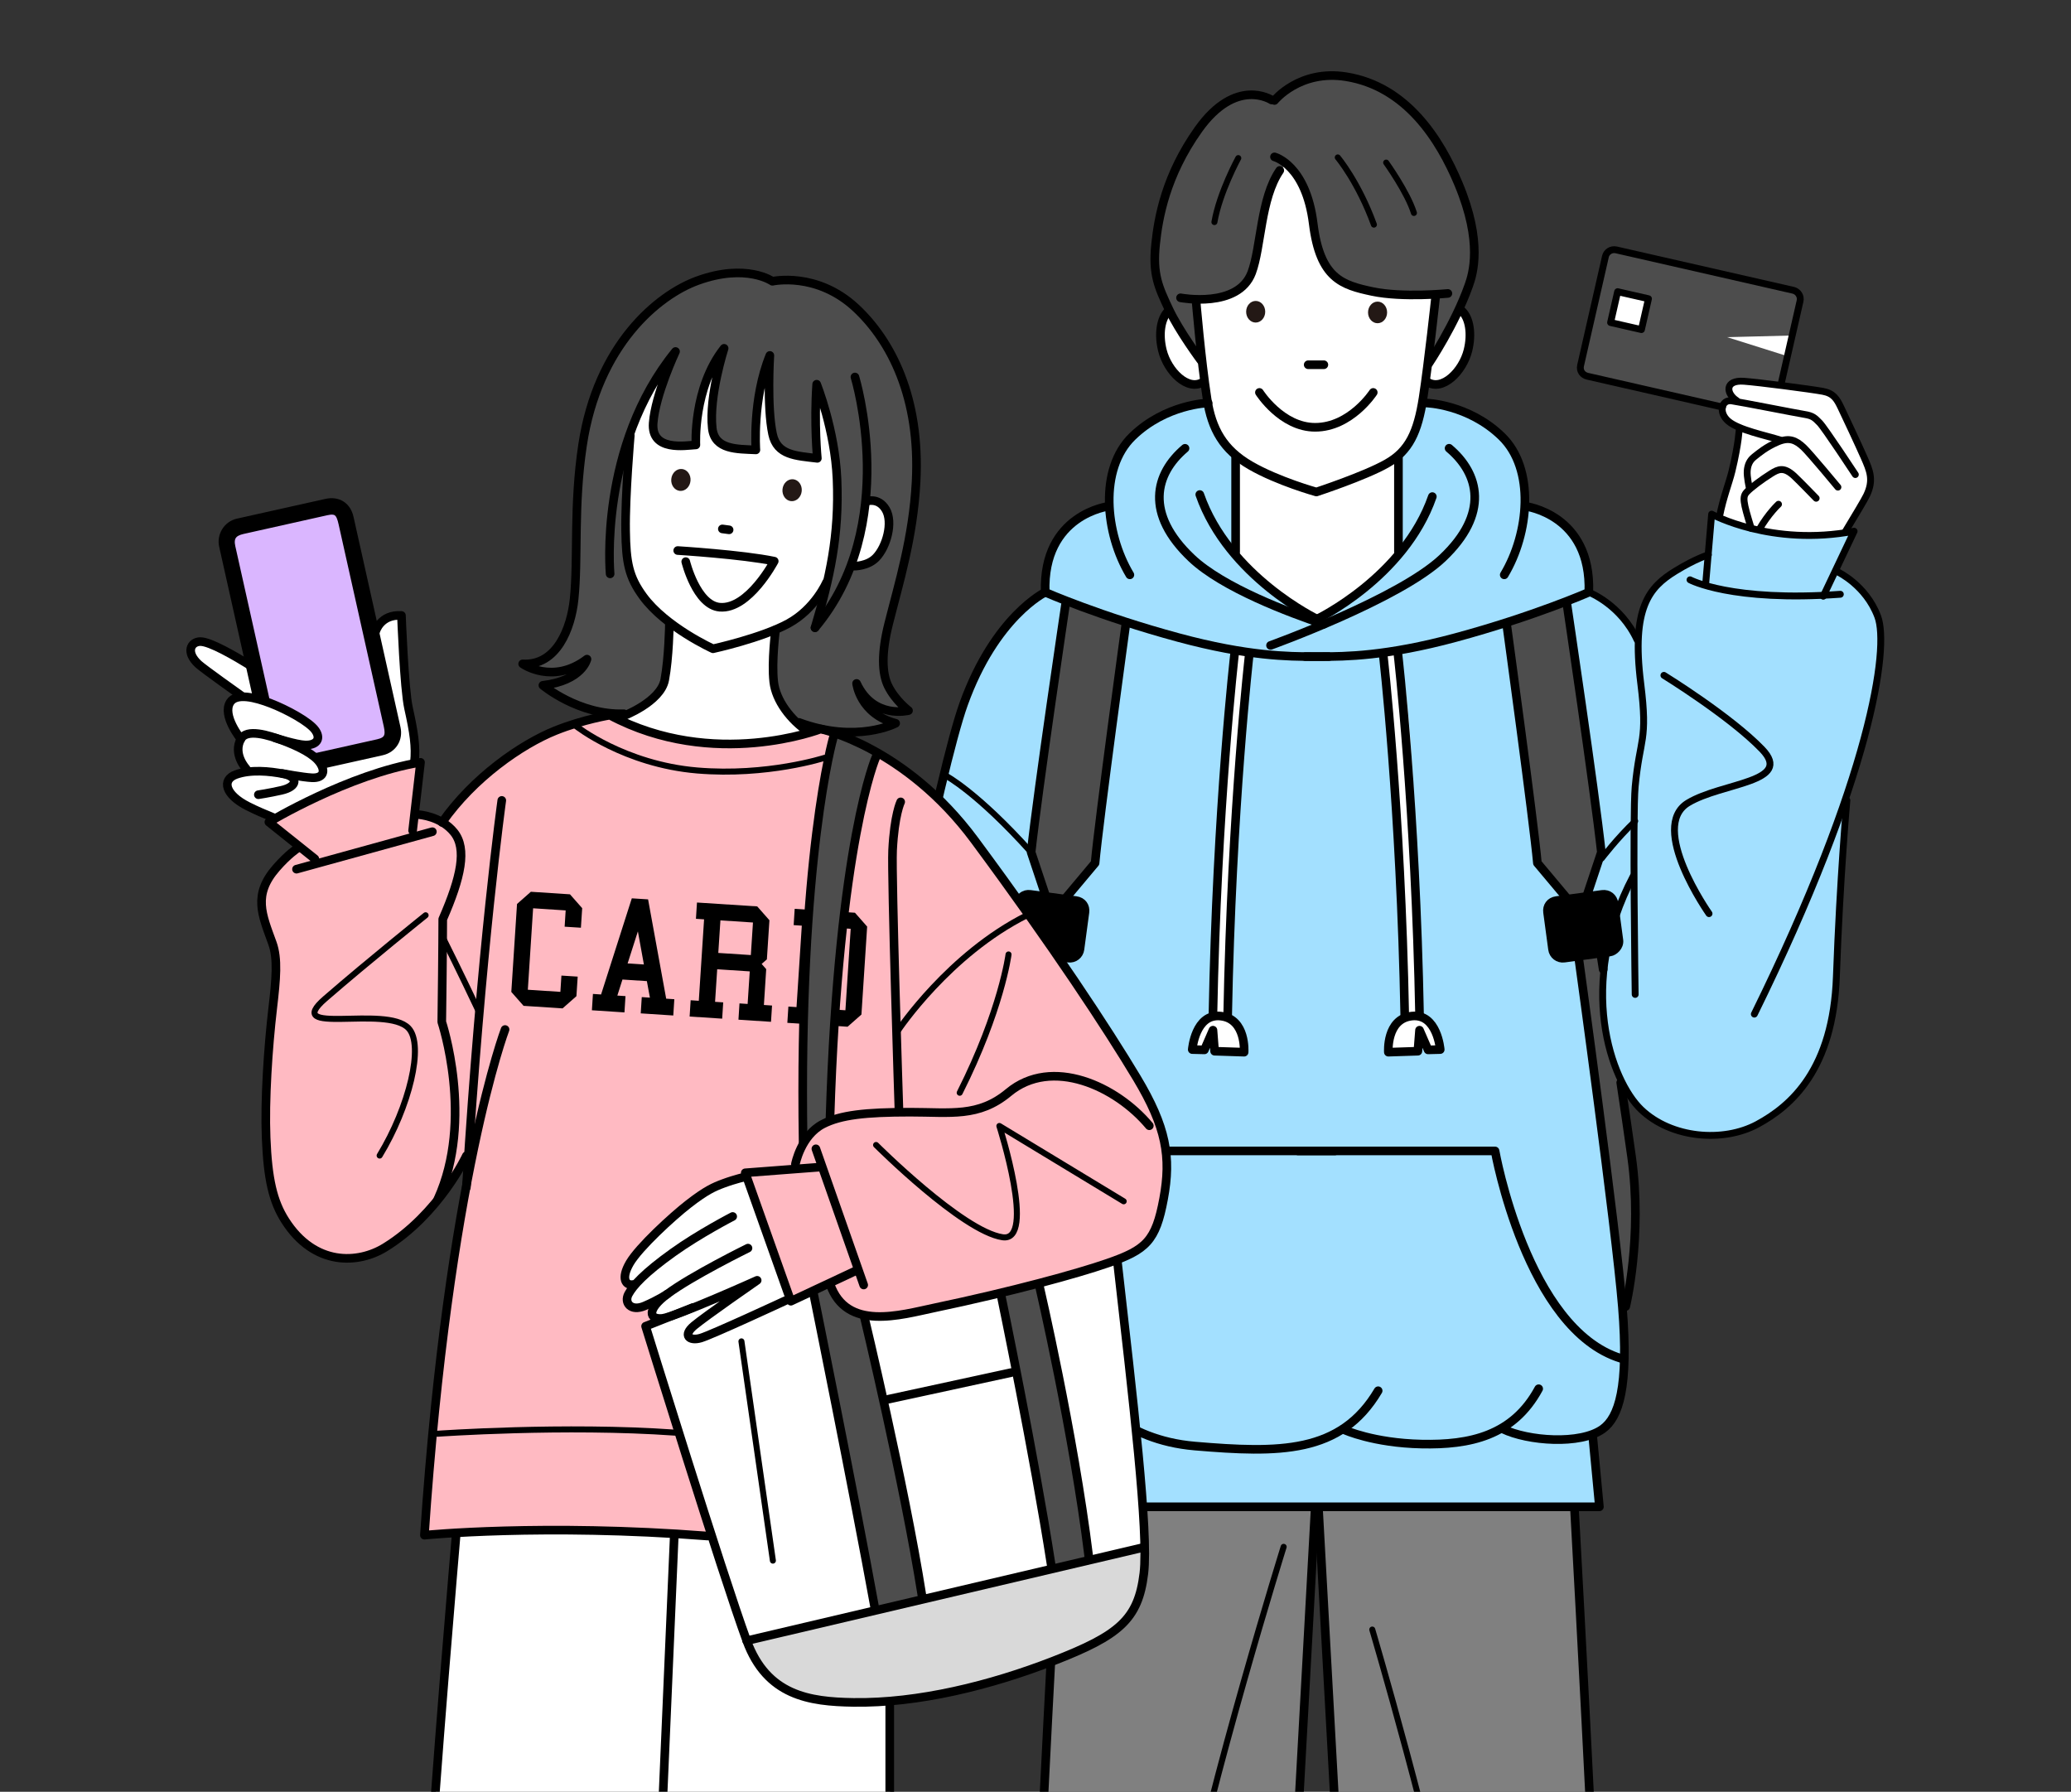 <?xml version="1.0" encoding="UTF-8"?>
<svg id="_レイヤー_2" data-name="レイヤー 2" xmlns="http://www.w3.org/2000/svg" width="341" height="295" xmlns:xlink="http://www.w3.org/1999/xlink" viewBox="0 0 341 295">
  <rect x="0" y="0" width="341" height="295" fill="#333333" stroke="none"/>
  <defs>
    <style>
      .cls-1 {
        fill: #fff;
      }

      .cls-2 {
        fill: #a3e0ff;
      }

      .cls-3 {
        fill: #4d4d4d;
      }

      .cls-4 {
        fill: #ffbac2;
      }

      .cls-5 {
        stroke-width: .99px;
      }

      .cls-5, .cls-6, .cls-7 {
        stroke: #000;
        stroke-linecap: round;
        stroke-linejoin: round;
      }

      .cls-5, .cls-6, .cls-7, .cls-8 {
        fill: none;
      }

      .cls-9 {
        fill: gray;
      }

      .cls-6 {
        stroke-width: 1.42px;
      }

      .cls-10 {
        fill: #dab6ff;
      }

      .cls-7 {
        stroke-width: 1.13px;
      }

      .cls-11 {
        clip-path: url(#clippath);
      }

      .cls-12 {
        fill: #231815;
      }

      .cls-13 {
        fill: #d9d9d9;
      }
    </style>
    <clipPath id="clippath">
      <rect class="cls-8" width="341" height="295"/>
    </clipPath>
  </defs>
  <g id="_レイヤー_1-2" data-name="レイヤー 1">
    <g class="cls-11">
      <g>
        <path class="cls-1" d="M203.14,91.16l.21-16.1s-4.5-3.45-5.12-12.02c0,0-2.61,1.57-5.02-1.57s-3.35-7.63-.63-10.25c0,0,3.76-27.71,18.61-28.86,14.85-1.15,27.5,8.99,29.07,28.23,0,0,2.93,3.14,1.67,7.01-1.25,3.87-4.18,6.59-7.11,5.33,0,0-.52,9.41-4.6,12.23v16s-5.86,7.95-13.38,10.66c0,0-9.2-4.7-13.7-10.66Z"/>
        <path class="cls-3" d="M211.82,26.96s-2.43,1.8-3.37,6.9-1.73,10.82-3.29,12.86-5.33,2.51-8.16,2.59c0,0,1.15,10.08,.94,10.04s-4.78-5.88-6.59-11.53-1.1-11.92,2.27-20.07c3.37-8.16,9.96-15.21,15.92-11.14,0,0,5.1-4.7,10.98-4.23s13.72,5.25,18.98,15.76c5.25,10.51,2.98,17.49,1.73,20.62-1.25,3.14-6.19,11.68-6.19,11.68l1.25-11.76s-6.74,.31-12.15-1.25-6.67-3.92-7.45-8.63c-.78-4.7-1.8-9.88-4.86-11.84Z"/>
        <path class="cls-2" d="M198.75,66.48s0,5.23,4.6,8.57v16.1s6.9,7.74,13.49,10.66c0,0,9.2-4.39,13.38-10.66v-16s2.61-3.24,3.97-8.78c0,0,6.06,0,10.14,3.03s7.01,8.05,6.69,14.11c0,0,10.66,1.67,10.46,14.01,0,0,5.86,2.4,8.16,8.16,0,0-.84-10.25,11.5-14.11l.73-6.9s12.44,5.86,23.42,2.72l-3.35,6.69s7.63,2.72,7.63,11.08-3.76,22.17-5.96,26.66c0,0-.73,23.84-1.57,32.2s-4.39,15.37-10.56,20.18c-6.17,4.81-22.17,4.91-26.56-10.66,0,0,1.67,33.04,2.3,42.14s.42,17.46-4.81,20.7l.94,11.92h-93.05l.52-4.08-15.06,3.45-.73-4.81s-9.41,2.09-12.44-12.96,1.36-52.17,7.32-78.1c5.96-25.93,8.16-45.79,22.17-54.05,0,0-1.78-11.61,10.56-14.32,0,0-1.67-14.64,16.1-16.94Z"/>
        <path class="cls-3" d="M296.2,50.02c-.55,1.94-3.37,15.06-3.61,16.39s-1.02,1.96-2.51,1.8-26.58-5.8-28.46-6.12-1.49-1.57-1.25-2.9,3.84-16,4.08-17.17,1.33-1.18,2.74-.71,25.72,6.04,27.37,6.51,1.96,1.1,1.65,2.2Z"/>
        <polygon class="cls-1" points="266.34 48.03 271.36 49.23 270.27 54.46 265.3 53.2 266.34 48.03"/>
        <polygon class="cls-1" points="294.99 55.24 284.38 55.51 294.31 58.64 294.99 55.24"/>
        <path class="cls-1" d="M282.94,85.15s9.41,4.94,20.94,2.43c0,0,2.43-4.08,3.53-6.12s.55-3.45-.78-6.27-3.76-8.31-4.23-9.17-.78-1.65-3.61-2.04-10.19-1.1-11.92-1.18-3.29,1.25-1.1,3.22c0,0-1.8-.31-2.2,1.18s1.41,2.67,2.74,3.29c0,0-.31,5.57-1.41,8.23s-1.96,6.43-1.96,6.43Z"/>
        <path class="cls-3" d="M175.43,98.79l10.04,3.76-5.18,39.68-4.7,5.65s-1.73,7.37-2.67,13.8-5.49,46.89-6.74,55.36c0,0-2.67-15.06-1.73-22.27,.94-7.21,5.49-37.8,5.49-37.8l2.04-9.41-2.35-7.21,5.8-41.56Z"/>
        <path d="M169.55,147.25c1.72,.16,6.45,.89,7.68,1.1,1.41,.24,1.57,1.1,1.41,2.43s-.78,5.18-.94,5.96-.86,1.1-2.59,.94-5.33-.55-6.43-.78-2.04-.94-1.73-2.67,.63-5.25,.86-6.04,.86-1.02,1.73-.94Z"/>
        <path class="cls-3" d="M258.02,98.56l-10.04,3.76,5.18,39.68,4.7,5.65s1.73,7.37,2.67,13.8c.94,6.43,5.49,46.89,6.74,55.36,0,0,2.67-15.06,1.73-22.27-.4-3.08-1.46-10.4-2.54-17.79-.36-2.48-1.71-5-2.05-7.33-.5-3.43,.02-6.49-.32-8.77-.36-2.41-.58-3.9-.58-3.9l-2.04-9.41,2.35-7.21-5.8-41.56Z"/>
        <path d="M263.4,147.25c-1.72,.16-6.45,.89-7.68,1.1-1.41,.24-1.57,1.1-1.41,2.43s.78,5.18,.94,5.96,.86,1.1,2.59,.94,5.33-.55,6.43-.78,2.04-.94,1.73-2.67-.63-5.25-.86-6.04-.86-1.02-1.73-.94Z"/>
        <polygon class="cls-9" points="174.28 248.2 216.52 248.2 208.37 398.13 166.97 398.13 174.28 248.2"/>
        <polygon class="cls-9" points="259.66 248.2 217.42 248.2 225.57 398.13 266.98 398.13 259.66 248.2"/>
        <path class="cls-1" d="M203.25,107.05l2.4,.31s-3.03,37.64-3.45,60.12c0,0,2.72,1.25,2.61,5.96l-4.81-.21-.52-3.35-1.25,3.14h-2.2s.31-4.29,3.45-5.54c0,0,.84-49.98,3.76-60.43Z"/>
        <path class="cls-1" d="M230.33,107.05l-2.4,.31s3.03,37.64,3.45,60.12c0,0-2.72,1.25-2.61,5.96l4.81-.21,.52-3.35,1.25,3.14h2.2s-.31-4.29-3.45-5.54c0,0-.84-49.98-3.76-60.43Z"/>
        <path class="cls-6" d="M196.93,49.46s.8,9.66,1.83,16.28c.77,4.89,2.63,8.29,7.15,10.9s10.84,4.36,10.84,4.36c0,0,7.92-2.6,11.59-4.68,3.67-2.07,5.1-5.16,5.98-10.82,.88-5.68,2.07-16.69,2.07-16.69"/>
        <path class="cls-6" d="M194.38,49.03s9.49,1.81,11.72-4.15c1.57-4.19,1.44-12.2,4.62-16.82"/>
        <path class="cls-6" d="M209.85,25.83s5.18,1.32,6.38,11c1.12,9.01,4.73,10.1,9.73,11.16s12.44,.32,12.44,.32"/>
        <path class="cls-6" d="M209.85,16.54s4.13-5.14,11.8-3.91c9.89,1.59,15.4,10.23,18.5,17.65,4.04,9.67,2.34,14.88,1.7,16.69-2.27,6.43-6.59,12.86-6.59,12.86"/>
        <path class="cls-6" d="M209.37,16.46s-5.85-3.88-12.07,4.89c-5.37,7.57-6.57,14.51-7.02,18.82-.53,5.01,.48,7.12,2.18,10.74s5.26,8.4,5.26,8.4"/>
        <ellipse class="cls-12" cx="206.74" cy="51.33" rx="1.78" ry="1.57" transform="translate(154.09 257.73) rotate(-89.63)"/>
        <ellipse class="cls-12" cx="226.81" cy="51.44" rx="1.78" ry="1.57" transform="translate(173.92 277.91) rotate(-89.63)"/>
        <line class="cls-6" x1="215.4" y1="60.05" x2="217.98" y2="60.05"/>
        <path class="cls-6" d="M207.37,64.61s3.64,5.74,9.17,5.74c5.85,0,9.57-5.74,9.57-5.74"/>
        <path class="cls-6" d="M198.12,62.88c-2.55,1.63-5.87-1.77-6.72-5.17-.69-2.75-.25-5.33,.96-6.48"/>
        <path class="cls-6" d="M234.98,62.88c2.55,1.63,5.87-1.77,6.72-5.17,.69-2.75,.25-5.33-.96-6.48"/>
        <path class="cls-6" d="M209.2,106.26s21.18-7.62,28.32-14.38c7.73-7.31,6.05-13.88,1.08-18.08"/>
        <path class="cls-6" d="M216.78,101.96s14.43-6.88,19.06-20.2"/>
        <path class="cls-6" d="M234.79,66.35s6.96,.15,12.48,5.51c5.51,5.35,4.51,15.94,.41,22.78"/>
        <path class="cls-6" d="M251.13,83.35s10.92,1.3,10.48,14.16c0,0-9.06,3.98-21.94,7.46-11.4,3.08-18.21,3.13-22.21,3.13h-2.54"/>
        <line class="cls-6" x1="230.26" y1="75.19" x2="230.26" y2="90.92"/>
        <path class="cls-6" d="M217.96,102.77c-5.64-1.89-16.59-5.99-21.76-10.88-7.73-7.31-6.05-13.88-1.08-18.08"/>
        <path class="cls-6" d="M216.93,101.96s-14.67-7-19.38-20.54"/>
        <path class="cls-6" d="M198.93,66.35s-6.96,.15-12.48,5.51c-5.51,5.35-4.51,15.94-.41,22.78"/>
        <path class="cls-6" d="M182.58,83.35s-10.92,1.3-10.48,14.16c0,0,9.06,3.98,21.94,7.46,11.4,3.08,18.21,3.13,22.21,3.13h2.54"/>
        <line class="cls-6" x1="203.45" y1="75.19" x2="203.45" y2="90.92"/>
        <path class="cls-5" d="M220.27,25.92s3.4,4.04,5.95,11.06"/>
        <path class="cls-5" d="M228.24,26.77s3.51,4.89,4.57,8.29"/>
        <path class="cls-5" d="M203.89,26.03s-3.08,5.63-3.93,10.53"/>
        <path class="cls-6" d="M227.73,107.62s2.92,25.29,3.57,59.67"/>
        <path class="cls-6" d="M230.17,107.62s2.92,25.29,3.57,59.67"/>
        <path class="cls-6" d="M228.6,173.23s-.38-5.46,3.84-5.94,4.7,5.51,4.7,5.51l-2,.05-1.41-3.24-.27,3.46-4.86,.16Z"/>
        <path class="cls-6" d="M265.09,156.73l-7.54,1.02c-.95,.13-1.8-.54-1.92-1.47s-.69-5.14-.82-6.09,.43-1.78,1.47-1.92l7.54-1.02c1-.13,1.8,.54,1.92,1.47s.69,5.09,.82,6.09-.81,1.83-1.47,1.92Z"/>
        <path class="cls-6" d="M248.11,103.02s4.38,31.94,5.03,39.07l5.03,6"/>
        <path class="cls-6" d="M258,99.45s4.54,30.48,5.67,40.86l-2.27,6.81"/>
        <path class="cls-6" d="M260,158.15s6.05,43.75,7.13,57.01-.59,18.2-3.24,20.11c-3.68,2.65-12.32,1.99-16.43,0"/>
        <path class="cls-6" d="M266.86,178.23c.64,4.23,1.27,8.51,1.79,12.24,1.84,13.19-.97,24.64-.97,24.64"/>
        <path class="cls-6" d="M263.57,157.07s.15,.93,.4,2.53"/>
        <path class="cls-6" d="M205.71,107.62s-2.92,25.29-3.57,59.67"/>
        <path class="cls-6" d="M203.28,107.62s-2.92,25.29-3.57,59.67"/>
        <path class="cls-6" d="M204.85,173.23s.38-5.46-3.84-5.94-4.7,5.51-4.7,5.51l2,.05,1.41-3.24,.27,3.46,4.86,.16Z"/>
        <path class="cls-6" d="M168.36,156.73c.66,.09,6.59,.89,7.54,1.02s1.8-.54,1.92-1.47,.69-5.14,.82-6.09-.43-1.78-1.47-1.92-6.54-.88-7.54-1.02-1.8,.54-1.92,1.47-.69,5.09-.82,6.09,.81,1.83,1.47,1.92Z"/>
        <path class="cls-6" d="M185.34,103.02s-4.38,31.94-5.03,39.07l-5.03,6"/>
        <path class="cls-6" d="M175.45,99.45s-4.54,30.48-5.67,40.86l2.27,6.81"/>
        <path class="cls-6" d="M173.45,158.15s-6.05,43.75-7.13,57.01,.59,18.2,3.24,20.11c3.68,2.65,12.32,1.99,16.43,0"/>
        <path class="cls-6" d="M169.88,157.07s-3.24,20.21-5.08,33.4c-1.84,13.19,.97,24.64,.97,24.64"/>
        <path class="cls-6" d="M179.74,229.63s4.9,7.43,17.02,8.45c13.78,1.16,24,1.33,30.16-9.11"/>
        <path class="cls-6" d="M221.41,235.43s4.7,2.15,12.65,2.32,15.08-1.33,19.29-9.11"/>
        <path class="cls-6" d="M213.74,189.49h32.43s5.19,29.4,20.75,34.16"/>
        <path class="cls-6" d="M219.79,189.49h-32.43s-5.19,29.4-20.75,34.16"/>
        <polyline class="cls-6" points="171.47 236.59 170.5 248.08 263.35 248.08 262.25 236.48"/>
        <line class="cls-6" x1="216.55" y1="248.29" x2="208.28" y2="397.84"/>
        <path class="cls-6" d="M174.39,248.29s-5.62,100.96-6.92,149.92"/>
        <path class="cls-5" d="M211.36,254.67s-11.84,37.94-16.86,63.23"/>
        <line class="cls-6" x1="217.09" y1="248.29" x2="225.36" y2="397.84"/>
        <path class="cls-6" d="M259.24,248.29s5.62,100.96,6.92,149.92"/>
        <path class="cls-5" d="M225.95,268.29s9.89,33.4,14.92,58.69"/>
        <path class="cls-7" d="M293.24,63.35c1.21-5.31,3.15-13.8,3.15-13.8,.18-.79-.34-1.58-1.12-1.76s-28.34-6.47-29.16-6.65-1.6,.33-1.77,1.1-3.89,17.06-4.09,17.94,.34,1.58,1.12,1.76c.54,.12,13.79,3.15,22.25,5.08"/>
        <rect class="cls-7" x="265.71" y="48.54" width="5.21" height="5.21" transform="translate(518.53 160.68) rotate(-167.15)"/>
        <g>
          <path class="cls-7" d="M303.86,87.5c1.75-2.89,3.15-5.24,3.5-5.97,1.19-2.52,.53-4.04-.44-6.24-.86-1.96-3.17-6.89-3.82-8.24s-1.19-2.29-2.95-2.62c-1.99-.37-10.72-1.5-12.99-1.66-3.25-.24-2.95,2.07-1.19,3.19"/>
          <path class="cls-7" d="M305.49,78.13s-5.06-7.69-5.87-8.51-1.11-1.17-2.5-1.39-10.4-2.01-12.02-2.24-2.22,1.95-.48,3.39c1.74,1.44,6.24,2.34,8.47,3.05"/>
          <path class="cls-7" d="M288.02,80.25s-.41-1.77-.33-2.75,.41-1.71,1.16-2.3c.84-.66,1.92-1.59,3.84-2.42s3.02-.31,4.29,.88c1.03,.97,5.64,6.54,5.64,6.54"/>
          <path class="cls-7" d="M299.04,82.03s-2.74-2.83-3.63-3.66c-1.68-1.55-2.58-1.15-3.78-.4-1.55,.97-3.3,2.28-3.99,3.01-.77,.81-.66,1.58,.71,6.01"/>
          <path class="cls-7" d="M292.84,83.02s-1.67,1.54-3.15,4.12"/>
          <path class="cls-7" d="M286.39,70.44s-.09,2.5-1.2,7.09c-.49,2.02-1.45,4.36-2.06,7.49"/>
        </g>
        <path class="cls-7" d="M300.21,98.16l5.08-10.7c-13.62,2.59-23.46-2.81-23.46-2.81l-.97,11.35"/>
        <path class="cls-7" d="M278.27,95.46s6.81,3.68,24.75,2.38"/>
        <path class="cls-7" d="M302.59,94.16s4.65,2.16,6.59,7.35c1.95,5.19-1.19,26.54-20.32,65.45"/>
        <path class="cls-7" d="M304.1,131.77s-1.15,12.74-1.73,29.02c-.54,15.24-7.4,21.29-13.02,24.32-5.62,3.03-14.16,2.32-19.13-2.43-4.97-4.76-10.7-20.59-1.3-38.43"/>
        <path class="cls-7" d="M281.29,91.35s-2.06,.6-5.4,2.65c-4.32,2.65-7.3,6-5.73,18.54,1.2,9.64-.16,8.81-.92,16.97-.44,4.74,0,34.21,0,34.21"/>
        <path class="cls-7" d="M261.62,97.51s5.24,2,7.94,7.84"/>
        <path class="cls-7" d="M273.97,111.19s10.91,6.72,16.16,12.17c5.25,5.46-6.59,5.46-12.17,8.82-6.61,3.97,3.44,18.24,3.44,18.24"/>
        <path class="cls-6" d="M172.1,97.51s-8.24,3.95-13.43,18.38c-3.96,11-13.3,57.72-15.24,73.28-1.95,15.56-2.92,38.43,1.57,47.56,3.09,6.3,9.51,5.94,9.51,5.94"/>
        <line class="cls-6" x1="168.07" y1="234.08" x2="151.53" y2="238.46"/>
        <polyline class="cls-6" points="154.61 238.46 155.75 247.7 170.66 244.29"/>
        <path class="cls-6" d="M157.79,247.23s.41,5.26,1.2,6.95c1.55,3.32,4.39,7.12,5.78,8.34,3.61,3.14,8.39,2.51,8.39,2.51"/>
        <path class="cls-6" d="M164.74,245.75s.51,4.19,1.54,7.13c1.13,3.24,4.05,3.4,4.7,.32s.57-4.95,.57-4.95"/>
        <path class="cls-5" d="M164.28,176.81s-11.61-7.64-14.06-5.04c-2.59,2.76,.18,9.6,5.65,20.94,4.43,9.17,13.02,26.89,4.43,28.73s-14.37-4.89-14.37-4.89"/>
        <path class="cls-5" d="M155.75,127.72s5.16,2.71,14.03,12.59"/>
        <path class="cls-5" d="M263.73,141.34s2.59-3.4,5.51-6.16"/>
        <path class="cls-4" d="M100.78,117.71s12.86,8.78,34.19,2.4c0,0,9.41,2.61,17.25,9.31s23.63,30.74,29.9,39.84c6.27,9.1,9.62,16,9.83,19.34,.21,3.35,.21,9.72-1.46,12.96s-4.7,6.17-9.62,7.21-24.99,6.59-29.48,7.21-12.13,3.03-14.85-4.5l-6.27,2.82-1.99-4.81-21.75,8.68,10.77,34.71s-24.47-1.57-47.36-.31c0,0,2.2-34.5,7.32-62.21,0,0-6.48,11.4-13.07,14.53s-14.95,3.66-18.82-6.59-1.05-26.24-.42-31.99c.63-5.75,.52-9.1-.94-13.38s-1.67-7.74,5.33-13.59l-5.33-3.97s10.04-7.11,25.3-9.83l-.94,8.57s2.51,.42,4.6,1.36c0,0,9.2-14.22,27.81-17.77Z"/>
        <g>
          <path d="M86.2,165.59l-2.01-2.28,.94-14.48,2.28-2.01,6.44,.42,2.01,2.28-.21,3.22-2.68-.17,.17-2.68-5.36-.35-.87,13.41,5.36,.35,.17-2.68,2.68,.17-.21,3.22-2.28,2.01-6.44-.42Z"/>
          <path d="M97.46,166.32l.17-2.68,1.34,.09,5.06-15.83,2.68,.17,2.98,16.35,1.34,.09-.17,2.68-5.36-.35,.17-2.68,1.34,.09-.5-2.72-4.02-.26-.84,2.64,1.34,.09-.17,2.68-5.36-.35Zm7.57-12.98l-1.69,5.28,2.68,.17-.99-5.45Z"/>
          <path d="M113.55,167.36l.17-2.68,1.34,.09,.87-13.41-1.34-.09,.17-2.68,9.92,.64,2.01,2.28-.42,6.44-.86,.75,.75,.86-.38,5.9,1.34,.09-.17,2.68-5.36-.35,.17-2.68,1.34,.09,.35-5.36-5.36-.35-.35,5.36,1.34,.09-.17,2.68-5.36-.35Zm4.72-10.47l5.36,.35,.35-5.36-5.36-.35-.35,5.36Z"/>
          <path d="M129.64,168.4l.17-2.68,1.34,.09,.87-13.41-1.34-.09,.17-2.68,9.92,.64,2.01,2.28-.94,14.48-2.28,2.01-9.92-.64Zm4.2-2.42l5.36,.35,.87-13.41-5.36-.35-.87,13.41Z"/>
        </g>
        <path class="cls-3" d="M110.19,103.03s-.16,6.9-.78,9.25-4.23,4.39-5.96,5.18c0,0-9.16,.86-13.47-4.63,0,0,5.02,0,6.67-4.31,0,0-3.14,4.03-9.41,.73,0,0,2.71,.08,5.41-3.87,2.04-2.98,1.75-10.59,2.04-16.55,.31-6.38-.16-20.7,5.33-29.01,5.49-8.31,10.98-12.55,16.47-14.11s10.69,.6,10.69,.6c0,0,7.03-.91,12.5,3.55,6.62,5.41,11.46,15.68,11.14,28.7-.26,10.4-4.41,23.81-5.49,27.45-.84,2.82,.38,9.12,3.86,10.9,0,0-5.25,1.41-8.41-4.94,0,0,.25,6.04,6.68,7.11,0,0-9.03,3.55-16.09-.21,0,0-6.12-4.7-3.76-15.06l-17.41-.78Z"/>
        <path class="cls-1" d="M111.13,58.01s-2.59,5.8-3.45,10.04,.86,5.65,6.74,5.1c0,0,.55-10.35,4.63-15.6,0,0-2.12,7.53-2.04,11.14s1.18,5.72,7.45,5.33c0,0-.47-11.06,2.43-15.29,0,0-.47,8.47,.24,12.78s4.86,4,7.37,4l-.16-12.08s6.74,14.74,1.8,32.15c0,0-1.65,5.8-8.55,8.23,0,0-.47,5.72-.24,8.7s4.31,7.06,6.12,8.08c0,0-15.53,5.65-31.6-2.12,0,0,4.39-2.35,6.04-3.69s2.2-5.18,2.27-11.76c0,0-6.51-5.49-6.82-9.57s.08-21.41,.08-21.41c0,0,3.69-10.27,7.68-14.04Z"/>
        <path class="cls-1" d="M142.66,82.64s2.43-.94,3.84,2.2c1.41,3.14-2.27,9.02-6.35,8.47,0,0,2.04-6.51,2.51-10.66Z"/>
        <path class="cls-1" d="M75.29,252.49s26.74-1.57,42.01,.42c0,0,3.87,11.55,5.12,16.05s3.74,8.63,7.55,10.09c4.37,1.67,11.06,1.62,16.6,.89l-.1,107.01,4,5.54-23.63,19.03,.21,7.42s-10.77-1.88-22.17-.1v-22.27s-22.27-35.86-27.92-45.9c-5.65-10.04-7.42-22.69-6.38-39.42,1.05-16.73,4.7-58.76,4.7-58.76Z"/>
        <path d="M42.21,114.87s-4.86-22.19-5.33-24.86,.55-3.37,3.61-4.23,11.53-2.51,13.33-2.9,3.45,.39,4,3.06,7.37,32.39,7.68,34.03,0,3.14-2.43,3.69-9.96,2.35-9.96,2.35l-4-3.14s2.43,.55,3.06-.94-1.25-4-9.96-7.06Z"/>
        <path class="cls-10" d="M40.01,87.42c1.77-.59,13.02-3.06,14.11-3.22s1.88,.47,2.2,1.96,7.37,32.78,7.61,33.95-.39,1.96-1.96,2.27-9.88,2.43-9.88,2.43l-2.98-1.96s2.27,.63,3.06-.94-2.12-3.84-8.23-6.43c0,0-5.33-24-5.57-25.41s-.24-2.04,1.65-2.67Z"/>
        <path class="cls-1" d="M61.97,104.2s.78-2.9,4.08-2.74c0,0,.63,10.74,.94,13.49s1.65,6.67,1.25,10.59c0,0-12.08,2.43-23.21,9.25,0,0-5.33-2.51-6.74-3.76s-1.88-3.22,2.2-3.84c0,0-2.43-3.22-.78-5.41,0,0-4.31-6.12-.08-7.06,0,0-6.74-4.63-7.68-5.8s-.94-3.53,1.02-3.29,8.08,3.76,8.08,3.76l1.18,5.49s6.35,2.35,8.55,4,2.82,4.23-1.18,3.84c0,0,2.27,1.65,3.53,3.29,0,0,8.08-1.49,9.96-2.35s3.14-.86,2.43-3.69-3.53-15.76-3.53-15.76Z"/>
        <path class="cls-1" d="M122.84,193.83s-5.38,.78-10.46,5.12-7.58,7.37-8.73,9.1-.99,3.55,.84,3.35c0,0-1.83,2.2-1.05,3.29s2.79,.48,4.6-.58c0,0-1.36,1.36-.78,2.46s2.3,.37,4.39-.26,12.02-4.91,12.02-4.91c0,0-8.21,5.86-9.62,6.95s-1.36,2.77,.68,2.25,15.11-6.64,15.11-6.64l-7.01-20.13Z"/>
        <path class="cls-1" d="M184.11,207.42s3.76,31.47,4.18,39c.42,7.53,.94,14.43-1.78,18.51s-9.41,7.32-14.85,9.41-18.19,4.81-22.79,5.44-15.06,1.25-20.07-1.78-6.69-9.62-8.26-14.11-14.01-45.69-14.01-45.69l16.31-6.48s-7.21,5.44-8.78,6.64-.94,2.77,1.46,1.83,14.32-6.22,14.32-6.22l6.69-2.46s2.2,5.23,7.21,5.33,16.52-2.51,21.43-3.76c4.91-1.25,18.92-5.65,18.92-5.65Z"/>
        <path class="cls-3" d="M137.48,120.75l6.9,3.29s-6.27,20.23-7.68,60.54c0,0-3.37,1.4-4.55,4.23,0,0-2.04-47.52,5.33-68.06Z"/>
        <path class="cls-3" d="M133.72,212.55l2.82-1.05s1.88,5.02,5.86,5.12c0,0,6.69,30.53,9.51,46.84l-7.95,1.88-10.25-52.8Z"/>
        <path class="cls-3" d="M165.19,213.07l5.86-1.78s6.8,32.41,8.26,45.38l-6.38,1.88s-6.8-38.89-7.74-45.48Z"/>
        <path class="cls-13" d="M123.05,270.15l65.35-15.47s1.15,8.89-4.39,13.49-22.17,9.41-29.59,10.77c-7.42,1.36-16.52,1.67-21.54,.73-5.02-.94-8.47-5.12-9.83-9.51Z"/>
        <ellipse class="cls-12" cx="112.11" cy="79.01" rx="1.81" ry="1.59" transform="translate(22.92 183.21) rotate(-84.61)"/>
        <ellipse class="cls-12" cx="130.42" cy="80.7" rx="1.81" ry="1.59" transform="translate(37.83 202.97) rotate(-84.61)"/>
        <path class="cls-6" d="M103.78,71.7s-.86,9.93-.77,15.66c.07,5.25,.53,7.62,2.86,10.81,3.74,5.12,11.53,8.64,11.53,8.64,0,0,8-1.75,12.41-4.16s6.28-6.78,6.28-6.78"/>
        <path class="cls-6" d="M102.72,117.51c-7.45,.26-13.33-4.68-13.33-4.68,6.5-.78,7.26-4.31,7.26-4.31-5.65,4.29-10.59,.78-10.59,.78,5.62,.32,7.97-5.86,8.47-10.66,.7-6.78-.14-15.21,1.39-25.35,2.48-16.51,12.4-24.71,18.92-27.08,8.05-2.93,12.34,.1,12.34,.1,0,0,7.29-1.65,13.78,4.42,5.76,5.39,10.59,14.72,9.88,28.54-.48,9.27-2.89,16.91-4.53,23.47-1.2,4.77-1.09,8.1-.09,10.17,1.18,2.43,3.37,4.08,3.37,4.08,0,0-5.79,1.48-8.55-4.47,0,0,.55,5.02,6.43,6.56,0,0-6.41,3.39-15.91-.14"/>
        <path class="cls-6" d="M100.46,94.48s-1.95-21,10.77-36.61c0,0-3.32,7.05-3.68,11.77-.36,4.72,5.29,3.71,7.03,3.61,0,0-.5-9.39,4.65-15.9,0,0-2.54,7.9-1.95,13.16,.4,3.56,4.08,3.41,7.18,3.56,0,0-.61-8.4,2.3-15.55,0,0-.52,8.44,.45,12.96,.75,3.48,3.81,3.55,7.37,3.98,0,0-.56-5.65-.11-12.2,0,0,3,7.49,3.35,15.61,.4,9.37-1.23,16.43-3.62,24.47"/>
        <path class="cls-6" d="M140.77,62.07s7.53,24.48-6.58,41.28"/>
        <path class="cls-6" d="M110.22,102.74s-.08,5.55-.77,9.19-6.87,5.98-6.87,5.98"/>
        <path class="cls-6" d="M127.7,103.7s-.68,5.21-.3,8.56c.34,3.03,2.72,6.25,5.74,8.26"/>
        <path class="cls-6" d="M111.59,90.64s10.6,.65,15.89,1.75c0,0-4.2,7.99-8.97,7.58-3.84-.33-5.6-7.5-5.6-7.5"/>
        <line class="cls-6" x1="118.94" y1="87.08" x2="120.05" y2="87.23"/>
        <path class="cls-6" d="M142.67,82.53s1.97-.72,3.19,1.37c1.22,2.09,.14,6.11-1.63,7.93-1.37,1.41-3.59,1.38-3.59,1.38"/>
        <path class="cls-6" d="M72.79,135.4c5.15-7.38,13.06-12.86,18.66-15.11,4.64-1.86,8.97-2.54,8.97-2.54,17.13,9.12,34.72,2.27,34.72,2.27,0,0,13.92,2.91,25.31,18.28,12.99,17.54,21.89,31.1,26.73,39.17,4.84,8.08,5.7,12.99,4.41,19.91-1.29,6.93-2.86,8.38-9.24,10.59-4.93,1.71-15.62,4.65-28.48,7.35-5.63,1.18-14.48,3.89-17.19-3.89"/>
        <polyline class="cls-6" points="135.05 192.15 122.71 193.09 130.22 214.23 141.02 209.17"/>
        <path class="cls-6" d="M130.97,191.65s.9-4.71,4.51-6.58c2.91-1.5,7-1.96,14.37-1.96,6.7,0,11.27,.87,16.21-3.24,7.13-5.94,17.75-1.05,23.18,5.47"/>
        <line class="cls-6" x1="134.34" y1="189.14" x2="142.21" y2="211.56"/>
        <path class="cls-5" d="M144.25,188.51s14.19,14.19,20.82,15.19c5.61,.85-.52-18.32-.52-18.32l20.47,12.4"/>
        <path class="cls-6" d="M148.3,132.02s-1.04,2.1-1.33,7.97c-.21,4.4,1.04,42.58,1.04,42.58"/>
        <path class="cls-6" d="M137.2,121.45s-5.72,19.72-4.96,66.74"/>
        <path class="cls-6" d="M144.23,124.64s-6.16,13.94-7.57,59.56"/>
        <path class="cls-6" d="M82.62,131.78s-3.39,24.31-5.83,63.71"/>
        <path class="cls-6" d="M83.16,169.5s-9.29,24.38-13.28,83.25c0,0,19.55-1.96,46.63,.14"/>
        <path class="cls-5" d="M72.04,236.05s20.96-1.48,39.12-.18"/>
        <path class="cls-5" d="M147.91,169.6s8.35-12.52,21.19-18.92"/>
        <path class="cls-5" d="M73.14,154.8s2.68,5.35,5.59,11.51"/>
        <path class="cls-5" d="M166.06,157.14s-1.16,9.11-8.04,22.77"/>
        <path class="cls-5" d="M94.86,119.55s7.94,6.29,19.94,7.3c11.52,.97,20.96-2.08,20.96-2.08"/>
        <g>
          <path class="cls-6" d="M42.38,114.91c-2.21-9.91-5.36-24-5.6-25.06-.36-1.6,.62-3.37,2.39-3.77l14.57-3.25c1.87-.42,3.35,.51,3.77,2.39s7.36,32.95,7.74,34.66-.56,3.36-2.39,3.77l-9.89,2.21"/>
          <path class="cls-5" d="M43.93,115.39c-2.15-9.63-5.44-24.35-5.67-25.37-.33-1.48,.18-2.25,1.72-2.59s12.21-2.73,13.82-3.09,2.05,.14,2.44,1.89l7.44,33.29c.35,1.59,.1,2.32-1.48,2.68l-10.52,2.35"/>
        </g>
        <path class="cls-6" d="M46.47,127.34s3.42,.64,4.88,.71c1.85,.09,2.32-1.02,1.33-2.46s-3.44-2.64-5.99-3.62-6.09-2.04-7.03-.3c-1.37,2.5,.87,4.88,.87,4.88"/>
        <path class="cls-6" d="M45.33,121.5s3.4,1.09,4.87,1.15c1.85,.09,2.72-.94,1.74-2.38s-4.82-3.49-7.37-4.47-5.67-1.77-6.68-.17c-1.37,2.18,1.77,6.04,1.77,6.04"/>
        <path class="cls-6" d="M45.25,134.71c-1.58-.64-3.16-1.32-4.4-1.95-3.83-1.92-4.38-4.38-2-5.24s5.52-.57,7.87-.1,2.38,2.09-.43,2.71c-2.09,.47-3.75,.71-3.75,.71"/>
        <path class="cls-6" d="M39.72,114.53s-6.22-4.41-7.05-5.18c-2.17-2.01-1.22-3.68,.28-3.72,1.65-.04,5.93,2.5,8.24,3.92"/>
        <path class="cls-6" d="M61.86,103.94s.78-2.83,4.24-2.61c0,0,.45,12.06,1.17,15.27,.88,3.96,1.25,6.36,.97,8.89"/>
        <path class="cls-6" d="M67.94,136.75l1.3-11.24c-11.89,1.95-24.97,9.84-24.97,9.84l7.57,6.05"/>
        <line class="cls-6" x1="48.82" y1="143.1" x2="71.19" y2="136.93"/>
        <path class="cls-6" d="M68.92,134.12s3.68,.22,5.84,2.92,1.16,7.38-1.86,14.29c0,0,0,4.86-.16,16.92,0,0,5.35,16.05-.65,29.18"/>
        <path class="cls-6" d="M48.9,139.72s-1.47,.95-3.4,3.16c-3.89,4.46-2.36,7.68-.65,12.4,.92,2.54,.62,5.91,.05,10.75-.76,6.49-1.33,15.12-1.08,21.29,.27,6.81,1.13,10.48,3.13,13.62,4.84,7.58,12.04,7.16,16.46,4.43,8.92-5.51,13.38-15.08,13.38-15.08"/>
        <path class="cls-6" d="M122.89,193.71s-1.84,.41-3.78,1.13c-1.53,.57-2.84,1.13-5.76,3.4-2.63,2.04-8.13,7.09-9.65,9.69s-.65,3.77,.54,3.55"/>
        <path class="cls-6" d="M120.64,200.28s-5.54,2.86-9.81,5.92c-4.77,3.41-6.59,5.46-7.35,6.86s.38,2.92,2.65,1.95,3.73-1.95,3.73-1.95"/>
        <path class="cls-6" d="M123.16,205.49s-9.24,4.54-13.3,7.57c-3.45,2.58-2.97,4.22-.81,4s15.62-6.27,15.62-6.27c0,0-8.43,5.84-10.38,7.46s-.76,2.59,1.08,2.05,13.94-6.16,13.94-6.16"/>
        <path class="cls-6" d="M114.08,215.27l-7.78,3.08s12.65,40.86,16.65,51.77c3.32,9.05,10.31,10.05,17.56,10.16,10.7,.16,22.59-2.8,32.91-6.81,10.86-4.22,14.01-6.85,14.92-14.43,.81-6.81-1.78-28.7-4.38-51.56"/>
        <line class="cls-6" x1="122.94" y1="270.13" x2="188.01" y2="254.83"/>
        <line class="cls-5" x1="122.08" y1="220.84" x2="127.26" y2="256.94"/>
        <path class="cls-6" d="M133.97,213.06s6.59,32.53,10.05,51.56"/>
        <path class="cls-6" d="M142.29,216.73s6.59,27.45,9.51,45.94"/>
        <path class="cls-6" d="M164.88,213.49s5.4,26.05,8.21,44.21"/>
        <path class="cls-6" d="M171.15,211.76s5.62,24.21,8.11,44.42"/>
        <line class="cls-6" x1="111.01" y1="253.06" x2="108.2" y2="317.87"/>
        <path class="cls-6" d="M75.13,252.4s-3.68,42.77-4.54,59.3c-.86,16.53,.86,25.79,3.03,31.96,1.75,4.99,7.71,14.63,12.32,22.04,8.65,13.89,32.32,52.69,32.32,52.69l32.1-25.79-30.48-43.65s1.71-4.82,.22-7.72c-2.16-4.19-8.21-4.63-8.21-4.63,0,0,3.89-5.51,3.24-10.36s-30.05-28.44-30.05-28.44"/>
        <line class="cls-6" x1="146.5" y1="280.51" x2="146.5" y2="386.94"/>
        <path class="cls-5" d="M70.08,150.69s-9.3,7.45-16.54,13.73,10.05,.97,13.73,4.86c2.61,2.77,.11,12.97-4.76,20.97"/>
        <line class="cls-6" x1="146.26" y1="230.37" x2="166.5" y2="225.98"/>
      </g>
    </g>
  </g>
</svg>